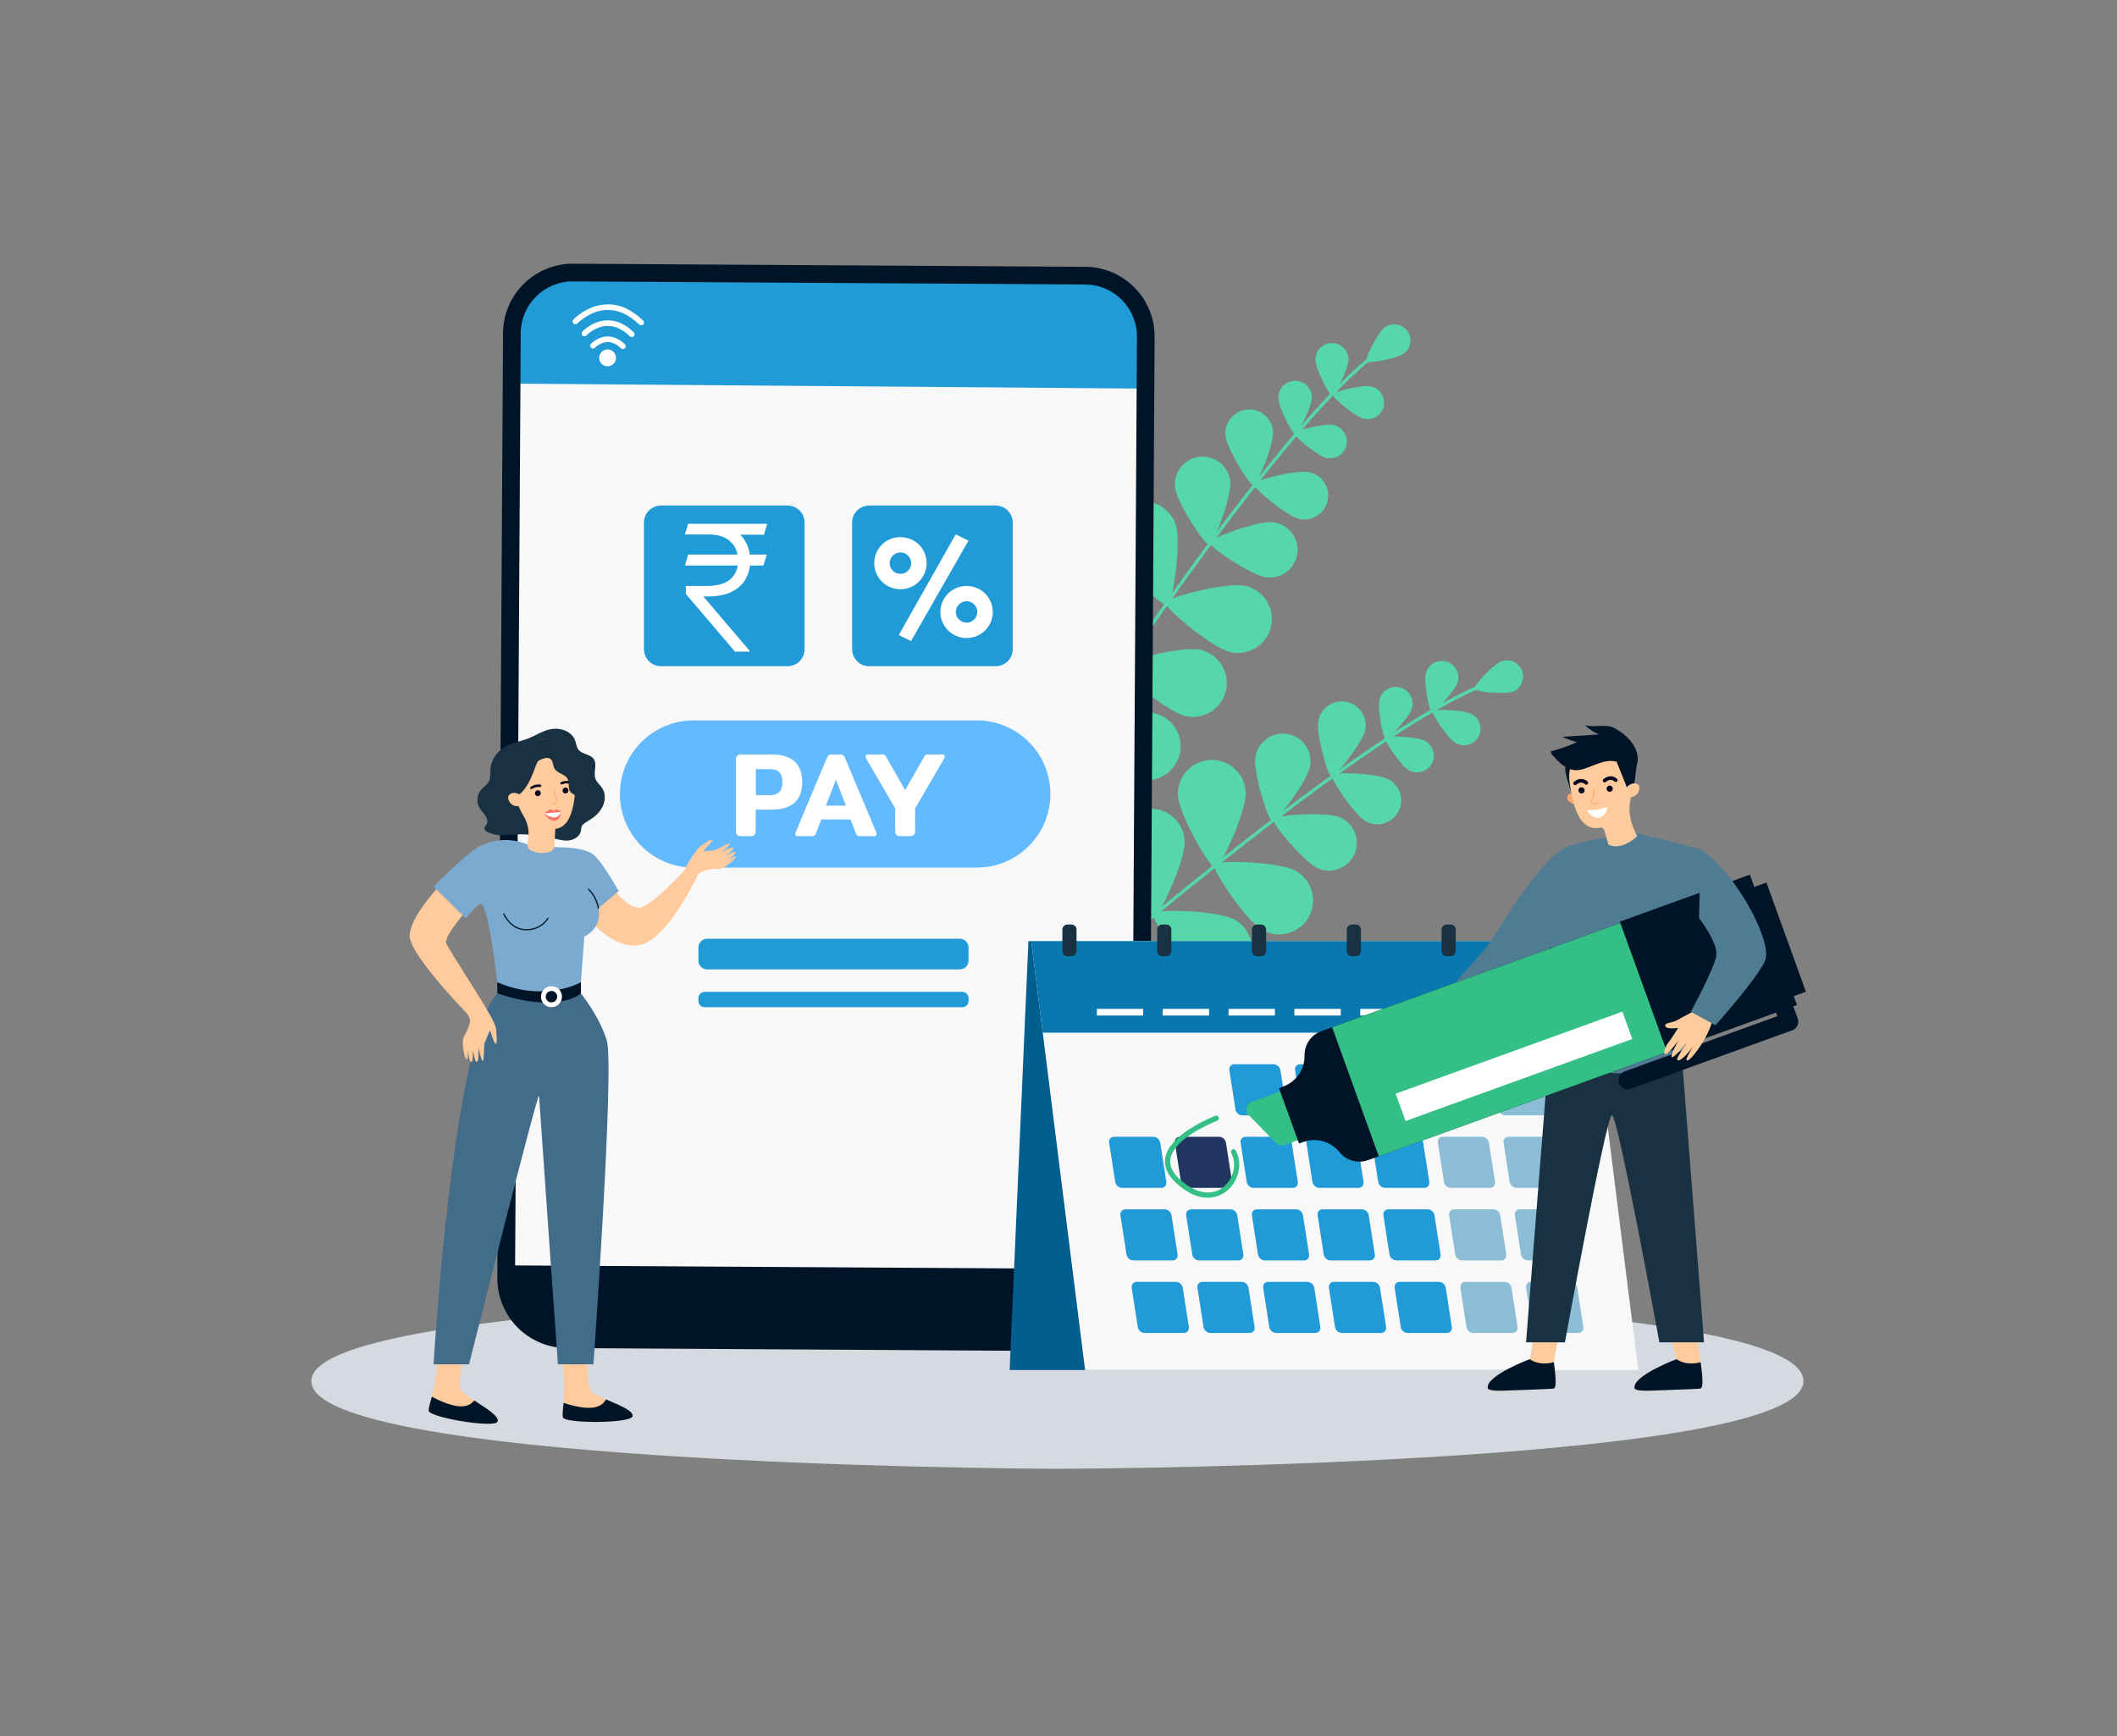 <svg width="578" height="474" viewBox="0 0 578 474" fill="none" xmlns="http://www.w3.org/2000/svg">
<rect x="0" y="0" width="578" height="474" fill="#808080" stroke="none"/>
<mask id="mask0_188_36813" style="mask-type:alpha" maskUnits="userSpaceOnUse" x="0" y="0" width="578" height="474">
<path d="M0.5 79C0.5 35.646 35.646 0.5 79 0.5H499C542.354 0.5 577.5 35.646 577.5 79V395C577.5 438.354 542.354 473.5 499 473.5H79C35.646 473.5 0.5 438.354 0.5 395V79Z" fill="#EDF4FF" stroke="#DFECFF"/>
</mask>
<g mask="url(#mask0_188_36813)">
<path d="M293.08 202.213C293.054 202.203 293.025 202.189 293.001 202.171C292.794 202.035 292.737 201.754 292.873 201.547C328.661 147.451 357.571 110.355 374.28 97.095C374.652 96.8 374.92 96.587 375.032 96.473C375.206 96.297 375.491 96.295 375.667 96.467C375.844 96.642 375.848 96.926 375.673 97.103C375.521 97.257 375.265 97.463 374.839 97.8C358.201 111.003 329.359 148.023 293.622 202.045C293.503 202.226 293.273 202.293 293.08 202.213Z" fill="#56D7A9"/>
<path d="M383.334 96.484C381.386 97.95 373.395 99.313 372.976 98.756C372.558 98.2 376.075 90.896 378.025 89.43C379.973 87.964 382.741 88.354 384.207 90.301C385.674 92.249 385.284 95.017 383.336 96.484H383.334Z" fill="#56D7A9"/>
<path d="M368.187 98.165C368.187 100.659 364.377 108.028 363.664 108.028C362.951 108.028 359.154 100.655 359.154 98.161C359.154 95.667 361.178 93.646 363.672 93.648C366.166 93.648 368.187 95.673 368.185 98.167L368.187 98.165Z" fill="#56D7A9"/>
<path d="M372.367 114.313C369.938 113.751 363.616 108.381 363.776 107.686C363.936 106.992 371.975 104.951 374.406 105.513C376.835 106.076 378.35 108.503 377.786 110.932C377.223 113.361 374.796 114.876 372.367 114.311V114.313Z" fill="#56D7A9"/>
<path d="M335.897 131.441C336.346 135.604 331.323 148.588 330.135 148.716C328.947 148.844 321.272 137.229 320.823 133.065C320.374 128.902 323.384 125.165 327.548 124.716C331.709 124.267 335.448 127.277 335.897 131.441Z" fill="#56D7A9"/>
<path d="M345.792 157.634C341.634 157.134 330.115 149.315 330.257 148.129C330.399 146.943 343.446 142.081 347.601 142.58C351.759 143.08 354.722 146.856 354.222 151.013C353.723 155.17 349.947 158.133 345.79 157.634H345.792Z" fill="#56D7A9"/>
<path d="M320.998 143.177C322.655 148.025 320.157 164.878 318.772 165.351C317.389 165.825 305.097 154.025 303.44 149.177C301.783 144.329 304.37 139.055 309.218 137.399C314.066 135.742 319.341 138.33 320.996 143.177H320.998Z" fill="#56D7A9"/>
<path d="M335.925 178.053C330.929 176.92 317.89 165.955 318.213 164.529C318.536 163.103 335.028 158.826 340.024 159.959C345.02 161.091 348.154 166.06 347.023 171.057C345.889 176.053 340.922 179.187 335.925 178.055V178.053Z" fill="#56D7A9"/>
<path d="M308.708 160.632C310.366 165.479 307.866 182.332 306.483 182.806C305.099 183.279 292.808 171.481 291.151 166.631C289.494 161.783 292.081 156.509 296.929 154.853C301.777 153.196 307.049 155.784 308.706 160.632H308.708Z" fill="#56D7A9"/>
<path d="M323.636 195.507C318.64 194.376 305.601 183.409 305.924 181.983C306.247 180.557 322.738 176.28 327.735 177.413C332.731 178.545 335.865 183.514 334.731 188.511C333.6 193.507 328.632 196.64 323.634 195.507H323.636Z" fill="#56D7A9"/>
<path d="M287.231 180.748C290.611 184.599 294.719 201.133 293.62 202.098C292.522 203.062 276.664 196.834 273.284 192.983C269.905 189.132 270.289 183.271 274.142 179.891C277.992 176.512 283.854 176.896 287.233 180.746L287.231 180.748Z" fill="#56D7A9"/>
<path d="M312.157 212.976C307.057 212.478 292.751 203.227 292.893 201.771C293.036 200.315 308.863 194.01 313.963 194.51C319.062 195.008 322.791 199.547 322.294 204.645C321.794 209.744 317.257 213.473 312.159 212.976H312.157Z" fill="#56D7A9"/>
<path d="M358.195 108.546C358.195 111.08 354.324 118.566 353.601 118.566C352.878 118.566 349.017 111.074 349.017 108.541C349.017 106.007 351.074 103.954 353.609 103.956C356.144 103.956 358.197 106.013 358.195 108.548V108.546Z" fill="#56D7A9"/>
<path d="M362.082 125.004C359.613 124.432 353.191 118.977 353.355 118.272C353.518 117.567 361.686 115.491 364.156 116.064C366.625 116.637 368.163 119.103 367.59 121.57C367.017 124.04 364.554 125.577 362.084 125.004H362.082Z" fill="#56D7A9"/>
<path d="M347.573 117.78C347.865 121.369 343.259 132.419 342.236 132.503C341.212 132.586 334.871 122.429 334.579 118.842C334.286 115.254 336.957 112.108 340.546 111.813C344.134 111.521 347.28 114.192 347.575 117.78H347.573Z" fill="#56D7A9"/>
<path d="M354.651 141.648C351.143 140.836 342.018 133.084 342.25 132.082C342.481 131.081 354.086 128.134 357.594 128.947C361.101 129.759 363.286 133.262 362.472 136.77C361.66 140.277 358.156 142.463 354.651 141.648Z" fill="#56D7A9"/>
<path d="M296.858 265.22C296.835 265.202 296.813 265.181 296.793 265.157C296.632 264.968 296.655 264.684 296.844 264.523C346.291 222.545 384.396 194.979 404.139 186.902C404.578 186.723 404.895 186.593 405.035 186.514C405.252 186.392 405.526 186.469 405.646 186.685C405.768 186.902 405.691 187.176 405.476 187.298C405.287 187.404 404.982 187.529 404.481 187.735C384.823 195.777 346.803 223.291 297.426 265.21C297.26 265.35 297.022 265.35 296.858 265.222V265.22Z" fill="#56D7A9"/>
<path d="M413.005 188.835C410.726 189.701 402.671 188.781 402.423 188.131C402.175 187.481 407.592 181.447 409.871 180.582C412.15 179.716 414.7 180.862 415.564 183.143C416.429 185.421 415.283 187.97 413.003 188.835H413.005Z" fill="#56D7A9"/>
<path d="M397.992 186.23C397.295 188.624 391.584 194.64 390.9 194.441C390.215 194.242 388.621 186.104 389.32 183.707C390.016 181.313 392.522 179.936 394.917 180.632C397.311 181.329 398.688 183.835 397.992 186.23Z" fill="#56D7A9"/>
<path d="M397.504 202.902C395.327 201.683 390.753 194.766 391.101 194.144C391.448 193.523 399.738 193.803 401.913 195.02C404.091 196.238 404.866 198.99 403.65 201.165C402.431 203.343 399.679 204.118 397.502 202.9L397.504 202.902Z" fill="#56D7A9"/>
<path d="M357.705 209.186C356.976 213.308 348.534 224.377 347.356 224.17C346.18 223.961 342.047 210.666 342.776 206.545C343.505 202.423 347.439 199.673 351.562 200.402C355.685 201.131 358.435 205.065 357.705 209.188V209.186Z" fill="#56D7A9"/>
<path d="M359.907 237.097C356.054 235.458 347.171 224.739 347.638 223.64C348.105 222.541 361.989 221.507 365.841 223.146C369.694 224.785 371.489 229.237 369.85 233.09C368.211 236.943 363.76 238.738 359.907 237.099V237.097Z" fill="#56D7A9"/>
<path d="M340.123 216.304C340.363 221.422 333.267 236.91 331.807 236.979C330.346 237.048 321.831 222.291 321.591 217.173C321.351 212.055 325.306 207.711 330.424 207.472C335.542 207.232 339.886 211.186 340.123 216.304Z" fill="#56D7A9"/>
<path d="M344.74 253.958C340.257 251.478 330.791 237.312 331.5 236.033C332.207 234.753 349.238 235.243 353.721 237.723C358.205 240.202 359.828 245.848 357.348 250.331C354.868 254.813 349.224 256.438 344.74 253.958Z" fill="#56D7A9"/>
<path d="M323.457 229.641C323.697 234.76 316.601 250.248 315.138 250.317C313.678 250.386 305.162 235.629 304.923 230.511C304.683 225.393 308.637 221.051 313.755 220.811C318.873 220.571 323.216 224.526 323.457 229.644V229.641Z" fill="#56D7A9"/>
<path d="M328.074 267.296C323.589 264.816 314.125 250.65 314.834 249.37C315.543 248.091 332.572 248.58 337.055 251.06C341.537 253.54 343.162 259.184 340.682 263.668C338.202 268.151 332.558 269.775 328.074 267.296Z" fill="#56D7A9"/>
<path d="M297.223 242.973C299.394 247.613 298.732 264.637 297.408 265.256C296.084 265.876 282.59 255.475 280.419 250.835C278.248 246.194 280.251 240.672 284.891 238.501C289.532 236.329 295.054 238.332 297.225 242.971L297.223 242.973Z" fill="#56D7A9"/>
<path d="M312.179 280.87C307.421 278.972 296.261 266.099 296.803 264.741C297.345 263.382 314.304 261.741 319.06 263.64C323.819 265.541 326.136 270.937 324.235 275.696C322.334 280.454 316.938 282.771 312.179 280.87Z" fill="#56D7A9"/>
<path d="M385.501 193.411C384.792 195.844 378.99 201.955 378.295 201.752C377.601 201.549 375.98 193.279 376.689 190.846C377.398 188.413 379.942 187.014 382.377 187.722C384.811 188.431 386.21 190.976 385.501 193.409V193.411Z" fill="#56D7A9"/>
<path d="M384.646 210.303C382.434 209.066 377.788 202.035 378.141 201.403C378.494 200.771 386.917 201.056 389.128 202.293C391.34 203.529 392.13 206.326 390.891 208.538C389.654 210.749 386.858 211.539 384.646 210.301V210.303Z" fill="#56D7A9"/>
<path d="M372.724 199.319C372.005 202.847 364.501 212.175 363.494 211.97C362.486 211.765 359.229 200.243 359.948 196.716C360.667 193.188 364.109 190.909 367.637 191.628C371.165 192.347 373.443 195.789 372.724 199.317V199.319Z" fill="#56D7A9"/>
<path d="M372.871 224.215C369.729 222.456 363.126 212.47 363.628 211.572C364.129 210.674 376.096 211.078 379.238 212.837C382.38 214.596 383.501 218.569 381.742 221.711C379.983 224.852 376.01 225.974 372.871 224.217V224.215Z" fill="#56D7A9"/>
<path d="M492.391 377.071C492.391 399.3 307.006 401 288.693 401C270.38 401 85 399.203 85 377.071C85 354.94 272.815 353.14 288.693 353.14C304.571 353.14 492.391 354.093 492.391 377.071Z" fill="#D5DAE0"/>
<path d="M289.047 367.513L165.893 366.77C150.013 366.673 137.222 353.725 137.316 337.845L138.715 105.8L138.78 95.346C138.847 84.316 147.842 75.431 158.872 75.496L296.316 76.324C304.959 76.379 311.926 83.428 311.873 92.072L311.783 107.162L310.341 346.473C310.268 358.161 300.737 367.58 289.047 367.511V367.513Z" fill="#F8F8F8"/>
<path d="M297.729 366.498L155.416 365.639C145.854 365.582 138.15 357.783 138.207 348.221L138.224 345.471L311.292 346.515L311.251 353.134C311.207 360.559 305.152 366.541 297.727 366.496L297.729 366.498Z" fill="#001427"/>
<path d="M312.744 106.102L139.676 104.737L139.741 94.284C139.808 83.254 148.803 74.368 159.833 74.433L297.276 75.262C305.92 75.317 312.886 82.366 312.833 91.01L312.744 106.1V106.102Z" fill="#219BD7"/>
<path d="M313.686 349.97L314.158 272.115L314.548 207.61L315.244 91.997C315.309 81.483 306.836 72.908 296.322 72.843L156.5 72C145.988 71.935 137.411 80.409 137.35 90.923L136.926 160.837L136.674 202.721L136.662 204.764L136.457 238.48L135.79 348.896C135.725 359.41 144.199 367.985 154.713 368.046L180.078 368.198L264.31 368.71V368.706L264.694 368.71L294.534 368.888C305.047 368.949 313.623 360.478 313.684 349.966L313.686 349.97ZM266.083 363.892L178.327 363.362L154.743 363.22C153.647 363.214 152.58 363.084 151.557 362.842C146.232 361.589 142.068 357.34 140.927 351.977C140.718 350.992 140.61 349.97 140.618 348.924L140.638 345.49L141.266 241.892L141.479 206.481V206.33L141.737 163.702L142.092 104.756L142.176 90.951C142.222 83.104 148.622 76.779 156.474 76.826L296.295 77.669C304.143 77.718 310.467 84.119 310.421 91.969L310.337 106.082L309.748 203.091L309.352 269.264L308.885 346.501L308.865 349.938C308.818 357.787 302.415 364.112 294.569 364.063L266.087 363.89L266.083 363.892Z" fill="#001427"/>
<path d="M168.186 97.743C168.207 96.474 167.195 95.43 165.926 95.409C164.657 95.389 163.613 96.4 163.592 97.67C163.572 98.939 164.583 99.983 165.853 100.003C167.122 100.024 168.166 99.012 168.186 97.743Z" fill="white"/>
<path d="M170.044 95.306C169.856 95.304 169.669 95.23 169.523 95.088C168.334 93.931 167.096 93.358 165.838 93.386C163.883 93.429 162.463 94.914 162.449 94.93C162.16 95.237 161.675 95.253 161.368 94.966C161.06 94.678 161.041 94.197 161.33 93.888C161.405 93.809 163.182 91.924 165.788 91.857C167.475 91.814 169.094 92.533 170.593 93.992C170.895 94.286 170.902 94.771 170.607 95.074C170.455 95.233 170.25 95.31 170.047 95.306H170.044Z" fill="white"/>
<path d="M172.482 92.026C172.293 92.024 172.106 91.951 171.96 91.808C169.986 89.887 167.912 88.937 165.796 88.987C162.506 89.064 160.146 91.546 160.121 91.571C159.833 91.879 159.35 91.896 159.039 91.609C158.73 91.321 158.712 90.838 158.998 90.529C159.11 90.407 161.799 87.558 165.739 87.456C168.29 87.391 170.739 88.486 173.024 90.71C173.327 91.004 173.333 91.49 173.038 91.792C172.884 91.951 172.681 92.028 172.478 92.024L172.482 92.026Z" fill="white"/>
<path d="M175.043 88.833C174.854 88.829 174.667 88.758 174.521 88.616C171.72 85.89 168.767 84.542 165.745 84.617C161.049 84.728 157.698 88.262 157.666 88.299C157.377 88.608 156.894 88.626 156.583 88.337C156.275 88.049 156.256 87.566 156.543 87.257C156.695 87.093 160.345 83.224 165.69 83.087C169.147 82.998 172.478 84.491 175.589 87.521C175.892 87.816 175.898 88.301 175.603 88.603C175.451 88.762 175.246 88.839 175.043 88.835V88.833Z" fill="white"/>
<path d="M275.661 374.045H417.113L431.815 256.96H280.793L275.661 374.045Z" fill="#005F8E"/>
<path d="M447.285 374.045H296.261L284.696 281.941L281.561 256.96H432.583L435.719 281.941L447.285 374.045Z" fill="#F8F8F8"/>
<path d="M435.719 281.941H284.696L281.561 256.96H432.583L435.719 281.941Z" fill="#0878AF"/>
<path d="M349.888 304.511H339.185C338.287 304.511 337.449 303.784 337.309 302.886L335.645 292.183C335.505 291.285 336.12 290.558 337.016 290.558H347.719C348.615 290.558 349.456 291.285 349.596 292.183L351.259 302.886C351.399 303.784 350.784 304.511 349.888 304.511Z" fill="#219BD7"/>
<path d="M367.838 304.511H357.135C356.237 304.511 355.398 303.784 355.258 302.886L353.595 292.183C353.455 291.285 354.07 290.558 354.966 290.558H365.669C366.567 290.558 367.405 291.285 367.546 292.183L369.209 302.886C369.349 303.784 368.734 304.511 367.838 304.511Z" fill="#219BD7"/>
<path d="M385.787 304.511H375.084C374.187 304.511 373.348 303.784 373.208 302.886L371.544 292.183C371.404 291.285 372.02 290.558 372.915 290.558H383.618C384.516 290.558 385.355 291.285 385.495 292.183L387.158 302.886C387.298 303.784 386.683 304.511 385.787 304.511Z" fill="#219BD7"/>
<path d="M403.737 304.511H393.034C392.136 304.511 391.297 303.784 391.157 302.886L389.494 292.183C389.354 291.285 389.969 290.558 390.865 290.558H401.568C402.466 290.558 403.305 291.285 403.445 292.183L405.108 302.886C405.248 303.784 404.633 304.511 403.737 304.511Z" fill="#006394"/>
<path d="M421.685 304.511H410.982C410.084 304.511 409.245 303.784 409.105 302.886L407.442 292.183C407.302 291.285 407.917 290.558 408.813 290.558H419.516C420.414 290.558 421.252 291.285 421.392 292.183L423.056 302.886C423.196 303.784 422.581 304.511 421.685 304.511Z" fill="#8CBDD6"/>
<path d="M317.07 324.315H306.367C305.469 324.315 304.63 323.588 304.49 322.69L302.827 311.987C302.687 311.089 303.302 310.362 304.198 310.362H314.901C315.799 310.362 316.637 311.089 316.777 311.987L318.441 322.69C318.581 323.588 317.966 324.315 317.07 324.315Z" fill="#219BD7"/>
<path d="M335.018 324.315H324.314C323.417 324.315 322.578 323.588 322.438 322.69L320.775 311.987C320.634 311.089 321.25 310.362 322.145 310.362H332.849C333.746 310.362 334.585 311.089 334.725 311.987L336.389 322.69C336.529 323.588 335.913 324.315 335.018 324.315Z" fill="#213762"/>
<path d="M352.967 324.315H342.264C341.366 324.315 340.527 323.588 340.387 322.69L338.724 311.987C338.584 311.089 339.199 310.362 340.095 310.362H350.798C351.696 310.362 352.535 311.089 352.675 311.987L354.338 322.69C354.478 323.588 353.863 324.315 352.967 324.315Z" fill="#219BD7"/>
<path d="M370.917 324.315H360.214C359.316 324.315 358.477 323.588 358.337 322.69L356.674 311.987C356.534 311.089 357.149 310.362 358.045 310.362H368.748C369.645 310.362 370.484 311.089 370.624 311.987L372.288 322.69C372.428 323.588 371.812 324.315 370.917 324.315Z" fill="#219BD7"/>
<path d="M388.867 324.315H378.163C377.266 324.315 376.427 323.588 376.287 322.69L374.623 311.987C374.483 311.089 375.099 310.362 375.994 310.362H386.697C387.595 310.362 388.434 311.089 388.574 311.987L390.237 322.69C390.378 323.588 389.762 324.315 388.867 324.315Z" fill="#219BD7"/>
<path d="M406.816 324.315H396.113C395.215 324.315 394.376 323.588 394.236 322.69L392.573 311.987C392.433 311.089 393.048 310.362 393.944 310.362H404.647C405.545 310.362 406.383 311.089 406.524 311.987L408.187 322.69C408.327 323.588 407.712 324.315 406.816 324.315Z" fill="#8CBDD6"/>
<path d="M424.764 324.315H414.061C413.163 324.315 412.324 323.588 412.184 322.69L410.521 311.987C410.38 311.089 410.996 310.362 411.892 310.362H422.595C423.49 310.362 424.331 311.089 424.471 311.987L426.135 322.69C426.275 323.588 425.659 324.315 424.764 324.315Z" fill="#8CBDD6"/>
<path d="M320.147 344.121H309.444C308.546 344.121 307.707 343.394 307.567 342.496L305.904 331.793C305.764 330.895 306.379 330.168 307.275 330.168H317.978C318.873 330.168 319.714 330.895 319.854 331.793L321.518 342.496C321.658 343.394 321.042 344.121 320.147 344.121Z" fill="#219BD7"/>
<path d="M338.096 344.121H327.393C326.496 344.121 325.657 343.394 325.517 342.496L323.853 331.793C323.713 330.895 324.329 330.168 325.224 330.168H335.927C336.825 330.168 337.664 330.895 337.804 331.793L339.467 342.496C339.608 343.394 338.992 344.121 338.096 344.121Z" fill="#219BD7"/>
<path d="M356.046 344.121H345.343C344.445 344.121 343.606 343.394 343.466 342.496L341.803 331.793C341.663 330.895 342.278 330.168 343.174 330.168H353.877C354.775 330.168 355.613 330.895 355.754 331.793L357.417 342.496C357.557 343.394 356.942 344.121 356.046 344.121Z" fill="#219BD7"/>
<path d="M373.996 344.121H363.293C362.395 344.121 361.556 343.394 361.416 342.496L359.753 331.793C359.612 330.895 360.228 330.168 361.123 330.168H371.827C372.724 330.168 373.563 330.895 373.703 331.793L375.367 342.496C375.507 343.394 374.891 344.121 373.996 344.121Z" fill="#219BD7"/>
<path d="M391.945 344.121H381.242C380.347 344.121 379.506 343.394 379.366 342.496L377.702 331.793C377.562 330.895 378.178 330.168 379.073 330.168H389.776C390.674 330.168 391.513 330.895 391.653 331.793L393.316 342.496C393.456 343.394 392.841 344.121 391.945 344.121Z" fill="#219BD7"/>
<path d="M409.893 344.121H399.19C398.292 344.121 397.453 343.394 397.313 342.496L395.65 331.793C395.51 330.895 396.125 330.168 397.021 330.168H407.724C408.622 330.168 409.46 330.895 409.6 331.793L411.264 342.496C411.404 343.394 410.789 344.121 409.893 344.121Z" fill="#8CBDD6"/>
<path d="M427.843 344.121H417.139C416.242 344.121 415.403 343.394 415.263 342.496L413.599 331.793C413.459 330.895 414.075 330.168 414.97 330.168H425.674C426.571 330.168 427.41 330.895 427.55 331.793L429.214 342.496C429.354 343.394 428.738 344.121 427.843 344.121Z" fill="#8CBDD6"/>
<path d="M323.226 363.925H312.523C311.625 363.925 310.786 363.198 310.646 362.3L308.983 351.597C308.842 350.699 309.458 349.972 310.353 349.972H321.057C321.954 349.972 322.793 350.699 322.933 351.597L324.597 362.3C324.737 363.196 324.121 363.925 323.226 363.925Z" fill="#219BD7"/>
<path d="M341.175 363.925H330.472C329.575 363.925 328.736 363.198 328.596 362.3L326.932 351.597C326.792 350.699 327.407 349.972 328.303 349.972H339.006C339.902 349.972 340.743 350.699 340.883 351.597L342.546 362.3C342.686 363.196 342.071 363.925 341.175 363.925Z" fill="#219BD7"/>
<path d="M359.125 363.925H348.422C347.524 363.925 346.685 363.198 346.545 362.3L344.882 351.597C344.742 350.699 345.357 349.972 346.253 349.972H356.956C357.854 349.972 358.693 350.699 358.833 351.597L360.496 362.3C360.636 363.196 360.021 363.925 359.125 363.925Z" fill="#219BD7"/>
<path d="M377.075 363.925H366.371C365.474 363.925 364.635 363.198 364.495 362.3L362.831 351.597C362.691 350.699 363.307 349.972 364.202 349.972H374.905C375.803 349.972 376.642 350.699 376.782 351.597L378.445 362.3C378.586 363.196 377.97 363.925 377.075 363.925Z" fill="#219BD7"/>
<path d="M395.024 363.925H384.321C383.423 363.925 382.585 363.198 382.444 362.3L380.781 351.597C380.641 350.699 381.256 349.972 382.152 349.972H392.855C393.751 349.972 394.592 350.699 394.732 351.597L396.395 362.3C396.535 363.196 395.92 363.925 395.024 363.925Z" fill="#219BD7"/>
<path d="M412.972 363.925H402.269C401.371 363.925 400.532 363.198 400.392 362.3L398.729 351.597C398.589 350.699 399.204 349.972 400.1 349.972H410.803C411.701 349.972 412.539 350.699 412.68 351.597L414.343 362.3C414.483 363.196 413.868 363.925 412.972 363.925Z" fill="#8CBDD6"/>
<path d="M430.921 363.925H420.218C419.321 363.925 418.482 363.198 418.342 362.3L416.678 351.597C416.538 350.699 417.154 349.972 418.049 349.972H428.752C429.65 349.972 430.489 350.699 430.629 351.597L432.292 362.3C432.433 363.196 431.817 363.925 430.921 363.925Z" fill="#8CBDD6"/>
<path d="M419.993 275.444H407.338V277.263H419.993V275.444Z" fill="white"/>
<path d="M402.013 275.444H389.36V277.263H402.013V275.444Z" fill="white"/>
<path d="M384.037 275.444H371.382V277.263H384.037V275.444Z" fill="white"/>
<path d="M366.061 275.444H353.406V277.263H366.061V275.444Z" fill="white"/>
<path d="M348.081 275.444H335.428V277.263H348.081V275.444Z" fill="white"/>
<path d="M330.105 275.444H317.45V277.263H330.105V275.444Z" fill="white"/>
<path d="M312.125 275.444H299.472V277.263H312.125V275.444Z" fill="white"/>
<path d="M291.427 252.411H292.552C293.308 252.411 293.923 253.024 293.923 253.782V259.684C293.923 260.439 293.31 261.054 292.552 261.054H291.427C290.672 261.054 290.056 260.441 290.056 259.684V253.782C290.056 253.026 290.67 252.411 291.427 252.411Z" fill="#1A3141"/>
<path d="M317.312 252.411H318.437C319.192 252.411 319.808 253.024 319.808 253.782V259.684C319.808 260.439 319.194 261.054 318.437 261.054H317.312C316.556 261.054 315.941 260.441 315.941 259.684V253.782C315.941 253.026 316.554 252.411 317.312 252.411Z" fill="#1A3141"/>
<path d="M343.194 252.411H344.319C345.075 252.411 345.69 253.024 345.69 253.782V259.684C345.69 260.439 345.077 261.054 344.319 261.054H343.194C342.439 261.054 341.823 260.441 341.823 259.684V253.782C341.823 253.026 342.437 252.411 343.194 252.411Z" fill="#1A3141"/>
<path d="M369.077 252.411H370.202C370.957 252.411 371.573 253.024 371.573 253.782V259.684C371.573 260.439 370.959 261.054 370.202 261.054H369.077C368.321 261.054 367.706 260.441 367.706 259.684V253.782C367.706 253.026 368.319 252.411 369.077 252.411Z" fill="#1A3141"/>
<path d="M394.961 252.411H396.087C396.842 252.411 397.458 253.024 397.458 253.782V259.684C397.458 260.439 396.844 261.054 396.087 261.054H394.961C394.206 261.054 393.591 260.441 393.591 259.684V253.782C393.591 253.026 394.204 252.411 394.961 252.411Z" fill="#1A3141"/>
<path d="M420.844 252.411H421.969C422.724 252.411 423.34 253.024 423.34 253.782V259.684C423.34 260.439 422.727 261.054 421.969 261.054H420.844C420.088 261.054 419.473 260.441 419.473 259.684V253.782C419.473 253.026 420.086 252.411 420.844 252.411Z" fill="#1A3141"/>
<path d="M266.696 196.687H189.347C178.251 196.687 169.256 205.682 169.256 216.778V216.78C169.256 227.875 178.251 236.87 189.347 236.87H266.696C277.791 236.87 286.786 227.875 286.786 216.78V216.778C286.786 205.682 277.791 196.687 266.696 196.687Z" fill="#64BAFF"/>
<path d="M201.256 227.948C201.027 227.718 200.911 227.363 200.911 226.881V207.429C200.911 206.948 201.027 206.588 201.256 206.346C201.486 206.107 201.864 205.985 202.388 205.985H210.589C216.208 205.985 219.019 208.499 219.019 213.53C219.019 218.561 216.208 221.042 210.589 221.042H206.324V226.881C206.324 227.363 206.214 227.718 205.995 227.948C205.775 228.177 205.393 228.293 204.847 228.293H202.388C201.864 228.293 201.486 228.177 201.256 227.948ZM210.229 217.074C212.504 217.074 213.641 215.894 213.641 213.532C213.641 211.17 212.504 209.988 210.229 209.988H206.358V217.074H210.229Z" fill="white"/>
<path d="M217.151 227.734C217.151 227.582 217.183 227.405 217.248 227.21L225.744 206.97C225.896 206.598 226.067 206.34 226.251 206.198C226.436 206.056 226.704 205.985 227.056 205.985H229.45C229.8 205.985 230.062 206.056 230.238 206.198C230.413 206.34 230.577 206.598 230.73 206.97L239.225 227.21C239.29 227.407 239.325 227.582 239.325 227.734C239.325 228.106 239.128 228.293 238.734 228.293H234.765C234.459 228.293 234.235 228.244 234.093 228.145C233.951 228.047 233.825 227.866 233.715 227.602L232.206 223.731H224.235L222.758 227.602C222.649 227.864 222.523 228.045 222.38 228.145C222.238 228.242 222.015 228.293 221.708 228.293H217.74C217.346 228.293 217.149 228.108 217.149 227.734H217.151ZM230.963 219.96L228.24 212.874L225.484 219.96H230.961H230.963Z" fill="white"/>
<path d="M244.755 227.948C244.526 227.718 244.41 227.363 244.41 226.881V220.681L236.471 207.067C236.361 206.893 236.307 206.718 236.307 206.543C236.307 206.391 236.368 206.259 236.487 206.149C236.607 206.04 236.766 205.985 236.963 205.985H240.899C241.205 205.985 241.423 206.034 241.555 206.133C241.687 206.231 241.817 206.401 241.949 206.641L247.132 215.727L252.315 206.641C252.447 206.401 252.577 206.231 252.709 206.133C252.841 206.036 253.048 205.985 253.332 205.985H257.301C257.498 205.985 257.656 206.04 257.776 206.149C257.896 206.259 257.957 206.391 257.957 206.543C257.957 206.718 257.902 206.893 257.792 207.067L249.853 220.713V226.881C249.853 227.363 249.737 227.718 249.508 227.948C249.278 228.177 248.89 228.293 248.344 228.293H245.885C245.361 228.293 244.983 228.177 244.753 227.948H244.755Z" fill="white"/>
<path d="M419.66 359.71C419.66 359.71 417.708 371.129 417.633 371.269C417.558 371.409 418.346 372.631 418.346 372.631L421.427 373.184L424.239 371.89C424.239 371.89 425.862 362.686 426.157 361.254C426.451 359.822 419.66 359.712 419.66 359.712V359.71Z" fill="#FFCB9D"/>
<path d="M424.24 371.89C424.24 371.89 420.687 373.133 417.653 371.078C417.653 371.078 405.827 375.509 406.188 378.881C406.188 378.881 405.685 379.884 410.809 379.669C415.933 379.451 423.896 379.224 424.11 379.106C424.323 378.988 425.326 379.529 424.242 371.892L424.24 371.89Z" fill="#001427"/>
<path d="M454.775 359.71C454.775 359.71 457.789 371.129 457.712 371.269C457.637 371.409 458.425 372.631 458.425 372.631L461.506 373.184L464.318 371.89C464.318 371.89 462.785 362.497 463.08 361.065C463.374 359.633 454.775 359.71 454.775 359.71Z" fill="#FFCB9D"/>
<path d="M464.318 371.89C464.318 371.89 460.766 373.133 457.732 371.078C457.732 371.078 445.906 375.509 446.267 378.881C446.267 378.881 445.764 379.884 450.888 379.669C456.012 379.451 463.975 379.224 464.188 379.106C464.402 378.988 465.405 379.529 464.32 371.892L464.318 371.89Z" fill="#001427"/>
<path d="M422.836 288.345L416.658 366.482H427.276C427.276 366.482 438.501 304.738 440.093 304.466C441.686 304.196 453.061 366.482 453.061 366.482H465.247L459.018 286.324L422.836 288.347V288.345Z" fill="#1A3141"/>
<path d="M446.797 227.46C446.797 227.46 430.582 229.361 427.152 231.709C423.722 234.057 422.82 272.692 422.82 272.692L422.278 289.837C422.278 289.837 443.58 297.055 460.913 289.837L461.814 272.692C461.814 272.692 469.914 233.519 464.319 231.916C458.721 230.314 446.797 227.46 446.797 227.46Z" fill="#4F7C92"/>
<path d="M429.721 217.202C429.721 217.202 428.72 216.306 428.267 216.895C427.115 218.398 428.941 219.466 429.989 219.536L429.721 217.202Z" fill="#FFAA6C"/>
<path d="M428.354 213.288H428.364C428.33 213.175 428.295 213.063 428.267 212.947C426.937 207.868 430.152 202.668 435.394 201.657C439.76 200.816 444.165 203.31 445.685 207.49C446.249 209.042 446.367 210.624 446.119 212.118C445.843 214.399 445.585 216.357 445.207 218.027C444.582 220.789 444.913 223.681 446.076 226.262L446.992 228.293C442.319 232.607 439.137 230.566 439.137 230.566L438.016 226.693C437.869 226.187 437.36 225.882 436.844 225.984C436.84 225.984 436.838 225.984 436.834 225.984C429.985 227.308 429.15 216.321 428.356 213.286L428.354 213.288Z" fill="#FFCB9D"/>
<path d="M438.674 215.541C438.554 215.086 438.826 214.623 439.281 214.503C439.736 214.383 440.201 214.655 440.319 215.11C440.438 215.565 440.166 216.028 439.711 216.148C439.256 216.268 438.793 215.996 438.674 215.541Z" fill="#050521"/>
<path d="M430.978 215.992C430.86 215.537 431.131 215.071 431.586 214.954C432.04 214.834 432.504 215.106 432.623 215.561C432.741 216.016 432.471 216.481 432.016 216.599C431.561 216.719 431.098 216.446 430.978 215.992Z" fill="#050521"/>
<path d="M441.283 213.485C441.369 213.463 441.448 213.418 441.513 213.351C441.706 213.154 441.702 212.839 441.505 212.646C440.912 212.068 439.368 211.341 437.768 212.744C437.561 212.925 437.54 213.239 437.721 213.447C437.902 213.654 438.217 213.674 438.424 213.493C439.738 212.34 440.763 213.319 440.808 213.359C440.938 213.485 441.119 213.528 441.283 213.485Z" fill="#050521"/>
<path d="M433.235 214.22C433.32 214.198 433.399 214.153 433.464 214.086C433.657 213.889 433.653 213.575 433.456 213.382C432.863 212.801 431.319 212.076 429.719 213.479C429.512 213.66 429.492 213.975 429.672 214.182C429.853 214.389 430.168 214.409 430.375 214.229C431.689 213.077 432.715 214.054 432.759 214.095C432.889 214.22 433.07 214.263 433.235 214.22Z" fill="#050521"/>
<path d="M446.891 208.719L446.058 215.325L444.366 215.425L441.383 207.965L446.891 208.719Z" fill="#001427"/>
<path d="M444.068 215.301C444.137 214.978 444.328 214.694 444.592 214.497C445.138 214.09 446.143 213.54 447.078 214.086C448.447 214.887 447.017 218.337 444.484 217.472C444.484 217.472 443.706 217.017 444.068 215.301Z" fill="#FFCB9D"/>
<path d="M435.227 219.627C436.119 219.806 436.71 219.196 436.716 219.188C436.772 219.129 436.768 219.036 436.71 218.979C436.651 218.924 436.557 218.926 436.5 218.985C436.472 219.014 435.812 219.684 434.841 219.176C434.683 219.093 434.591 219.016 434.571 218.947C434.54 218.849 434.626 218.693 434.742 218.473C435.01 217.972 435.458 217.133 435.255 215.557C435.245 215.476 435.17 215.419 435.089 215.429C435.008 215.439 434.951 215.514 434.961 215.595C435.152 217.078 434.748 217.834 434.48 218.335C434.335 218.605 434.22 218.819 434.287 219.034C434.333 219.186 434.461 219.312 434.703 219.438C434.886 219.533 435.06 219.594 435.225 219.627H435.227Z" fill="#FFAA6C"/>
<path d="M438.938 220.259C438.938 220.259 435.69 221.55 433.304 221.116C433.304 221.116 434.508 223.559 436.511 223.252C438.515 222.947 438.936 220.256 438.936 220.256L438.938 220.259Z" fill="white"/>
<path d="M428.874 209.482C428.874 209.482 427.838 210.707 428.931 216.152C428.931 216.152 426.933 210.286 427.426 209.454C427.92 208.621 428.874 209.482 428.874 209.482Z" fill="#001427"/>
<path d="M440.775 198.787C438.375 197.491 435.294 198.793 432.696 197.957C433.815 199.039 435.138 199.91 436.571 200.516C433.245 200.733 429.916 200.948 426.589 201.165C427.859 201.773 429.189 202.256 430.552 202.603C428.279 203.653 425.907 204.494 423.48 205.112C423.378 205.556 423.705 205.975 424.01 206.316C425.679 208.178 427.631 210.179 430.129 210.272C430.905 210.301 431.675 210.136 432.418 209.913C435.357 209.025 438.288 207.167 441.261 207.933C442.64 208.288 444.957 210.408 446.395 209.462C447.675 208.619 448.217 202.804 440.775 198.787Z" fill="#001427"/>
<path d="M429.029 230.836C420.821 232.719 408.735 255.159 405.567 258.883C402.399 262.608 391.598 274.711 391.598 274.711L397.855 277.312C397.855 277.312 415.25 267.885 422.359 259.718C429.467 251.55 429.029 230.836 429.029 230.836Z" fill="#4F7C92"/>
<path d="M350.292 297.734L341.711 300.837C340.229 301.373 339.796 303.26 340.895 304.389L348.385 312.082C348.978 312.692 349.876 312.899 350.676 312.608L355.479 310.872C356.639 310.452 357.216 309.152 356.749 308.01L353.034 298.952C352.593 297.878 351.383 297.34 350.29 297.736L350.292 297.734Z" fill="#34BF86"/>
<path d="M350.325 296.655L349.193 297.065L354.667 312.196L355.798 311.788C359.364 310.498 363.355 311.615 365.734 314.57C367.592 316.878 370.709 317.753 373.496 316.743L455.112 287.223L442.374 252.005L360.758 281.525C357.971 282.532 356.133 285.199 356.182 288.16C356.245 291.951 353.891 295.364 350.325 296.655Z" fill="#001427"/>
<path d="M470.733 245.124L481.514 274.94L493.067 270.762L482.286 240.946L470.733 245.124Z" fill="#001427"/>
<path d="M363.705 280.458L376.443 315.677L471.723 281.216C472.099 281.08 472.294 280.663 472.158 280.288L459.913 246.432C459.777 246.056 459.361 245.861 458.985 245.997L363.705 280.458Z" fill="#34BF86"/>
<path d="M381.054 298.6L383.751 306.054L445.661 283.655L442.964 276.201L381.054 298.6Z" fill="white"/>
<path d="M442.27 251.625L455.143 287.225L490.629 274.393L477.756 238.793L442.27 251.625Z" fill="#001427"/>
<path d="M490.23 280.735C489.982 280.976 489.679 281.171 489.33 281.297L445.25 297.24C443.948 297.711 442.51 297.039 442.039 295.735C441.568 294.433 442.238 292.995 443.544 292.524L485.266 277.434L484.299 274.761C483.828 273.46 484.498 272.022 485.804 271.55C487.106 271.079 488.544 271.754 489.015 273.055L490.835 278.086C491.18 279.041 490.91 280.068 490.23 280.735Z" fill="#001427"/>
<path d="M463.929 275.34C463.929 275.34 459.558 277.532 458.063 278.441C456.568 279.351 454.442 279.122 454.647 280.117C454.852 281.11 458.187 280.641 458.187 280.641C458.187 280.641 456.321 283.675 455.606 284.52C454.891 285.365 453.995 287.201 454.574 287.774C455.151 288.344 458.305 284.045 458.305 284.045C458.305 284.045 456.006 287.926 456.426 288.568C456.847 289.21 460.496 284.701 460.496 284.701C460.496 284.701 457.842 288.722 457.909 289.218C457.976 289.713 458.614 289.648 459.899 288.454C461.185 287.26 462.188 285.706 462.188 285.706C462.188 285.706 460.535 288.671 460.46 289.096C460.385 289.52 460.594 290.16 462.31 288.188C464.026 286.216 467.014 281.5 467.534 278.456L463.927 275.342L463.929 275.34Z" fill="#FFCB9D"/>
<path d="M464.318 231.916C464.879 232.286 465.442 232.696 466 233.141C475.231 240.495 483.982 257.624 481.9 262.32C479.693 267.3 468.374 279.908 468.374 279.908L461.627 276.246C461.627 276.246 468.214 264.194 468.614 260.748C469.014 257.301 463.894 250.65 463.894 250.65L464.318 231.916Z" fill="#4F7C92"/>
<path d="M329.715 327C327.458 327 324.633 326.1 321.369 323.218C318.782 320.933 317.71 318.512 318.177 316.02C319.302 310.035 329.156 305.703 331.835 304.629C332.19 304.487 332.592 304.667 332.724 305.027L332.743 305.075C332.869 305.419 332.702 305.803 332.363 305.939C329.869 306.95 320.543 311.061 319.564 316.282C319.194 318.25 320.116 320.228 322.304 322.162C326.674 326.023 331.161 326.652 334.309 323.846C336.929 321.51 337.692 317.582 336.165 314.798C335.994 314.487 336.074 314.099 336.364 313.898L336.405 313.87C336.732 313.642 337.191 313.738 337.381 314.085C339.232 317.43 338.354 322.127 335.247 324.898C334.471 325.59 332.54 326.998 329.717 327H329.715Z" fill="#34BF86"/>
<path d="M160.686 368.202C160.686 368.202 159.577 379.143 161.811 380.384C165.856 382.632 173.318 384.775 172.693 386.706C172.067 388.636 154.185 388.711 153.687 386.952C153.191 385.191 155.194 379.807 153.072 369.323L160.686 368.204V368.202Z" fill="#FFCB9D"/>
<path d="M153.866 383.022C153.675 384.982 153.51 386.324 153.687 386.952C154.183 388.713 172.067 388.638 172.693 386.706C173.156 385.274 169.208 383.662 165.458 382.053C164.573 383.542 162.682 385.861 153.866 383.02V383.022Z" fill="#001427"/>
<path d="M127.142 367.889C127.142 367.889 124.187 378.481 126.178 380.085C129.781 382.989 136.767 386.371 135.825 388.166C134.88 389.962 117.246 386.99 117.057 385.173C116.868 383.353 119.758 378.387 119.451 367.696L127.145 367.889H127.142Z" fill="#FFCB9D"/>
<path d="M117.9 381.33C117.378 383.229 116.988 384.525 117.055 385.173C117.244 386.992 134.88 389.962 135.825 388.166C136.525 386.834 132.908 384.571 129.488 382.35C128.361 383.666 126.105 385.63 117.9 381.33Z" fill="#001427"/>
<path d="M167.522 242.784C167.522 242.784 171.279 247.815 174.409 247.815C177.539 247.815 186.721 237.788 186.721 237.788L190.687 238.541C190.687 238.541 181.765 257.99 173.625 258.146C165.485 258.303 159.38 249.224 159.536 248.755C159.693 248.286 164.857 242.784 164.857 242.784H167.518H167.522Z" fill="#FFCB9D"/>
<path d="M158.6 271.215C158.6 271.215 163.458 277.099 165.649 283.988C167.841 290.875 162.028 372.477 162.028 372.477H152.322C152.322 372.477 147.174 299.807 147.174 299.161C147.174 296.623 128.062 372.477 128.062 372.477H118.373C118.373 372.477 123.617 283.661 135.786 271.217L147.174 271.922L158.6 271.217V271.215Z" fill="#436B8A"/>
<path d="M158.6 268.163V271.215C158.6 271.215 152.808 276.851 135.786 271.215L135.748 268.163L150.695 267.223L158.6 268.163Z" fill="#001427"/>
<path d="M152.814 231.348C152.814 231.348 158.846 231.124 161.908 233.236C164.098 234.748 168.933 243.274 168.933 243.274L163.383 247.991C163.383 247.991 164.707 253.136 159.538 255.717L158.602 268.163C158.602 268.163 148.896 273.799 135.747 268.163C135.747 268.163 133.243 244.839 130.895 246.874C128.548 248.909 127.138 250.709 127.138 250.709L118.373 242.02C118.373 242.02 127.928 232.446 131.09 230.946C138.51 227.424 144.509 230.812 144.509 230.812L152.814 231.346V231.348Z" fill="#7BAAD0"/>
<path d="M126.318 249.896C126.318 249.896 121.23 255.837 121.817 257.48C122.404 259.123 131.387 272.657 132.589 275.225C133.792 277.79 133.438 279.317 133.438 279.317L128.861 281.547C128.861 281.547 128.623 277.924 127.626 276.86C126.629 275.795 111.486 260.181 111.837 255.25C112.188 250.319 119.14 242.784 119.14 242.784L126.318 249.899V249.896Z" fill="#FFCB9D"/>
<path d="M130.922 272.558C130.922 272.558 134.899 278.135 134.492 279.431C134.088 280.727 132.384 284.376 132.254 285.018C132.122 285.66 132.204 289.114 131.852 289.651C131.501 290.187 130.654 285.946 130.654 285.946C130.654 285.946 130.867 289.665 130.219 289.898C129.571 290.132 128.997 286.163 128.997 286.163C128.997 286.163 129.334 289.925 128.698 289.947C128.062 289.969 127.687 286.318 127.687 286.318C127.687 286.318 127.908 289.244 127.402 289.25C126.899 289.257 125.778 284.472 126.765 282.79C129.094 278.815 128.41 276.689 128.41 276.689L130.924 272.56L130.922 272.558Z" fill="#FFCB9D"/>
<path d="M133.479 276.577C133.479 276.577 135.453 279.892 135.477 281.155C135.502 282.418 135.865 284.981 135.323 284.973C134.781 284.967 134.044 281.417 133.654 281.267C133.264 281.116 133.256 279.512 133.256 279.512L133.477 276.577H133.479Z" fill="#FFCB9D"/>
<path d="M143.652 254.003C139.249 254.003 137.415 249.602 137.397 249.557C137.362 249.474 137.403 249.379 137.486 249.344C137.569 249.309 137.665 249.35 137.699 249.433C137.715 249.476 139.472 253.676 143.652 253.676C147.832 253.676 149.463 250.626 149.479 250.595C149.519 250.514 149.617 250.483 149.698 250.524C149.777 250.565 149.81 250.664 149.769 250.743C149.753 250.776 148.045 254.001 143.652 254.001V254.003Z" fill="#001427"/>
<path d="M163.381 248.156C163.3 248.156 163.229 248.095 163.218 248.012C163.214 247.983 162.837 245.042 160.562 242.902C160.497 242.841 160.493 242.737 160.556 242.67C160.619 242.605 160.72 242.601 160.787 242.664C163.151 244.888 163.529 247.847 163.543 247.973C163.553 248.062 163.49 248.144 163.401 248.154C163.395 248.154 163.387 248.154 163.381 248.154V248.156Z" fill="#001427"/>
<path d="M150.568 274.985C148.983 274.985 147.696 273.697 147.696 272.113C147.696 270.529 148.983 269.241 150.568 269.241C152.152 269.241 153.439 270.529 153.439 272.113C153.439 273.697 152.152 274.985 150.568 274.985ZM150.568 270.545C149.704 270.545 149 271.248 149 272.113C149 272.978 149.702 273.679 150.568 273.679C151.433 273.679 152.135 272.976 152.135 272.113C152.135 271.25 151.433 270.545 150.568 270.545Z" fill="white"/>
<path d="M150.84 199.001C153.346 198.688 156.175 199.803 157.036 202.201C157.325 203.008 157.388 203.924 157.887 204.61C158.894 205.997 161.204 205.839 162.138 207.279C163.092 208.751 161.982 210.851 162.54 212.531C162.908 213.638 163.929 214.355 164.526 215.346C165.438 216.859 165.245 218.908 164.376 220.496C163.505 222.084 162.053 223.266 160.511 224.174C159.788 224.601 158.964 225.068 158.738 225.886C158.659 226.169 158.665 226.467 158.62 226.756C158.371 228.391 156.61 229.41 155.001 229.491C153.393 229.575 151.851 228.994 150.275 228.709C144.741 227.71 141.759 227.554 137.835 228.058C135.516 228.354 132.435 227.099 132.283 226.481C132.063 225.59 132.762 225.628 132.994 224.727C133.412 223.098 131.678 221.892 130.863 220.464C130.041 219.024 130.215 217.038 131.275 215.719C131.992 214.828 133.067 214.221 133.552 213.181C134.027 212.169 133.83 210.995 133.912 209.887C134.068 207.734 135.337 205.729 137.043 204.425C139.007 202.924 141.294 202.61 143.542 201.87C146.047 201.046 148.181 199.334 150.842 199.003L150.84 199.001Z" fill="#1A3141"/>
<path d="M147.887 201.761C143.303 201.988 139.456 205.76 139.013 210.445C138.869 211.987 139.095 213.455 139.608 214.771C140.727 218.049 141.656 220.691 142.866 222.623C144.095 224.581 144.594 226.941 144.168 229.268L143.997 230.198C143.837 231.082 144.3 231.941 145.104 232.262C147.592 233.253 149.312 232.91 150.312 232.453C150.951 232.16 151.376 231.518 151.406 230.807L151.599 226.307C157.369 225.702 157.066 214.828 157.205 211.617H157.194C157.205 211.499 157.213 211.377 157.219 211.257C157.448 205.886 153.214 201.495 147.885 201.759L147.887 201.761Z" fill="#FFCB9D"/>
<path d="M155.182 215.908C155.243 215.459 154.94 215.055 154.503 215.005C154.067 214.954 153.665 215.277 153.604 215.723C153.543 216.17 153.845 216.576 154.282 216.627C154.717 216.678 155.121 216.355 155.182 215.908Z" fill="#050521"/>
<path d="M147.631 216.644C147.692 216.195 147.389 215.791 146.952 215.74C146.518 215.689 146.114 216.01 146.053 216.459C145.992 216.908 146.294 217.312 146.731 217.363C147.168 217.413 147.57 217.092 147.631 216.644Z" fill="#050521"/>
<path d="M145.062 215.429C144.966 215.423 144.877 215.374 144.82 215.289C144.716 215.137 144.757 214.925 144.907 214.816C144.952 214.783 146.041 214.015 147.509 214.188C147.69 214.208 147.818 214.377 147.791 214.564C147.765 214.751 147.582 214.885 147.418 214.862C146.195 214.72 145.289 215.36 145.281 215.366C145.214 215.415 145.137 215.435 145.064 215.429H145.062Z" fill="#050521"/>
<path d="M153.222 214.154C153.131 214.129 153.051 214.064 153.011 213.971C152.936 213.802 153.011 213.599 153.179 213.518C153.23 213.493 154.416 212.931 155.836 213.376C156.009 213.431 156.104 213.619 156.045 213.798C155.988 213.977 155.793 214.078 155.627 214.026C154.453 213.658 153.458 214.127 153.447 214.131C153.374 214.166 153.295 214.172 153.222 214.154Z" fill="#050521"/>
<path d="M151.4 219.568C151.189 219.645 150.927 219.686 150.6 219.664C150.535 219.659 150.488 219.603 150.494 219.536C150.501 219.469 150.557 219.42 150.622 219.424C151.752 219.501 151.977 218.752 152.016 218.555C151.152 217.358 151.317 215.748 151.323 215.679C151.331 215.612 151.388 215.565 151.453 215.569C151.518 215.575 151.565 215.632 151.557 215.699C151.557 215.715 151.394 217.322 152.233 218.445C152.251 218.469 152.259 218.5 152.255 218.53C152.255 218.54 152.16 219.29 151.398 219.566L151.4 219.568Z" fill="#FFAA6C"/>
<path d="M144.379 213.607C145.238 211.999 145.825 210.262 146.493 208.566C146.589 208.325 146.688 208.081 146.855 207.884C147.107 207.587 147.48 207.435 147.838 207.297C148.648 206.98 149.629 206.682 150.303 207.21C151.051 207.795 150.927 209.001 151.396 209.838C152.16 211.203 154.276 211.274 154.973 212.677C155.527 213.794 154.96 215.386 155.805 216.288C156.151 216.658 156.668 216.816 157.018 217.18C158.159 218.36 156.91 220.76 158.056 221.936C158.868 220.181 159.587 218.382 160.208 216.552C160.367 216.087 160.519 215.608 160.493 215.12C160.44 214.19 159.758 213.469 159.254 212.708C158.33 211.314 157.944 209.62 157.383 208.03C156.719 206.148 155.791 204.37 154.633 202.77C154.438 202.502 154.231 202.232 153.949 202.061C153.608 201.856 153.195 201.818 152.795 201.787C150.823 201.635 148.835 201.527 146.863 201.787C144.891 202.049 142.923 202.705 141.322 203.946C140.699 204.429 140.134 205.002 139.692 205.662C139.198 206.399 138.863 207.23 138.532 208.055C138.128 209.062 137.718 210.09 137.653 211.168C137.598 212.056 137.778 212.933 137.973 213.794C138.148 214.576 138.341 215.368 138.751 216.046C140.689 219.241 143.264 215.689 144.379 213.607Z" fill="#1A3141"/>
<path d="M142.279 217.44C142.145 217.135 141.897 216.899 141.597 216.767C140.977 216.497 139.881 216.193 139.082 216.962C137.913 218.092 140.037 221.177 142.328 219.7C142.328 219.7 142.992 219.058 142.277 217.438L142.279 217.44Z" fill="#FFCB9D"/>
<path d="M153.22 221.692C153.22 221.692 152.239 220.892 151.802 220.967C151.366 221.043 151.081 221.481 151.081 221.481C151.081 221.481 150.88 221.012 150.364 220.971C149.848 220.931 148.591 222.084 148.591 222.084C148.591 222.084 149.824 224.195 151.418 224.046C153.041 223.896 153.189 221.794 153.189 221.794L153.222 221.692H153.22Z" fill="#FA7267"/>
<path d="M153.22 221.692L148.591 222.084C148.591 222.084 150.127 223.226 151.372 223.181C152.619 223.136 153.22 221.692 153.22 221.692Z" fill="#FAFAFC"/>
<path d="M186.4 238.45C186.4 238.45 188.985 232.952 190.163 232.702C191.341 232.453 194.901 232.184 195.456 232.008C196.01 231.831 198.644 230.269 199.213 230.308C199.78 230.346 196.869 232.842 196.869 232.842C196.869 232.842 199.652 231.061 200.115 231.461C200.576 231.862 197.759 234.031 197.759 234.031C197.759 234.031 200.521 232.136 200.813 232.617C201.106 233.098 198.447 234.975 198.447 234.975C198.447 234.975 200.614 233.533 200.838 233.921C201.061 234.309 197.848 237.254 196.12 237.221C192.036 237.146 190.687 238.598 190.687 238.598L186.402 238.448L186.4 238.45Z" fill="#FFCB9D"/>
<path d="M188.693 234.453C188.693 234.453 190.399 231.486 191.363 230.919C192.33 230.35 194.154 228.957 194.383 229.38C194.613 229.802 192.19 231.914 192.243 232.28C192.296 232.647 191.059 233.35 191.059 233.35L188.693 234.455V234.453Z" fill="#FFCB9D"/>
<path d="M271.865 138.031H237.286C234.726 138.031 232.651 140.106 232.651 142.666V177.247C232.651 179.807 234.726 181.882 237.286 181.882H271.865C274.424 181.882 276.499 179.807 276.499 177.247V142.666C276.499 140.106 274.424 138.031 271.865 138.031Z" fill="#219BD7"/>
<path d="M252.993 153.763C252.993 154.742 252.804 155.664 252.428 156.529C252.052 157.394 251.545 158.148 250.905 158.787C250.265 159.427 249.506 159.935 248.628 160.311C247.749 160.686 246.823 160.875 245.844 160.875C244.865 160.875 243.937 160.686 243.059 160.311C242.18 159.935 241.422 159.427 240.783 158.787C240.143 158.148 239.635 157.394 239.259 156.529C238.884 155.664 238.695 154.742 238.695 153.763C238.695 152.784 238.884 151.825 239.259 150.96C239.635 150.095 240.143 149.341 240.783 148.702C241.422 148.062 242.18 147.56 243.059 147.197C243.937 146.833 244.865 146.65 245.844 146.65C246.823 146.65 247.751 146.833 248.628 147.197C249.506 147.56 250.265 148.062 250.905 148.702C251.545 149.341 252.052 150.093 252.428 150.96C252.804 151.825 252.993 152.76 252.993 153.763ZM248.779 153.763C248.779 152.961 248.49 152.27 247.913 151.693C247.337 151.116 246.646 150.828 245.844 150.828C245.042 150.828 244.351 151.116 243.774 151.693C243.197 152.27 242.909 152.961 242.909 153.763C242.909 154.565 243.197 155.249 243.774 155.814C244.351 156.379 245.042 156.661 245.844 156.661C246.646 156.661 247.337 156.379 247.913 155.814C248.49 155.249 248.779 154.567 248.779 153.763ZM248.74 175.025L245.391 173.37L260.932 145.899L264.431 147.593L248.74 175.025ZM271.056 167.084C271.056 168.063 270.867 168.985 270.492 169.85C270.116 170.715 269.608 171.469 268.968 172.108C268.329 172.748 267.569 173.256 266.692 173.632C265.812 174.007 264.886 174.196 263.907 174.196C262.928 174.196 262 174.007 261.123 173.632C260.245 173.256 259.486 172.748 258.846 172.108C258.206 171.469 257.699 170.715 257.323 169.85C256.947 168.985 256.758 168.063 256.758 167.084C256.758 166.105 256.947 165.183 257.323 164.318C257.699 163.453 258.206 162.699 258.846 162.059C259.486 161.42 260.243 160.912 261.123 160.536C262 160.16 262.928 159.971 263.907 159.971C264.886 159.971 265.814 160.16 266.692 160.536C267.569 160.912 268.329 161.42 268.968 162.059C269.608 162.699 270.116 163.453 270.492 164.318C270.867 165.183 271.056 166.105 271.056 167.084ZM266.84 167.084C266.84 166.684 266.759 166.3 266.596 165.936C266.434 165.573 266.22 165.258 265.956 164.996C265.692 164.732 265.386 164.525 265.034 164.375C264.683 164.224 264.307 164.149 263.905 164.149C263.103 164.149 262.412 164.438 261.836 165.014C261.259 165.591 260.97 166.282 260.97 167.084C260.97 167.886 261.259 168.571 261.836 169.135C262.412 169.7 263.103 169.982 263.905 169.982C264.305 169.982 264.683 169.907 265.034 169.757C265.386 169.606 265.692 169.399 265.956 169.135C266.22 168.871 266.432 168.564 266.596 168.213C266.759 167.862 266.84 167.486 266.84 167.084Z" fill="white"/>
<path d="M262.057 256.294H193.066C191.753 256.294 190.689 257.358 190.689 258.67V262.283C190.689 263.596 191.753 264.659 193.066 264.659H262.057C263.37 264.659 264.434 263.596 264.434 262.283V258.67C264.434 257.358 263.37 256.294 262.057 256.294Z" fill="#219BD7"/>
<path d="M262.754 270.801H192.369C191.441 270.801 190.689 271.553 190.689 272.481V273.305C190.689 274.233 191.441 274.985 192.369 274.985H262.754C263.682 274.985 264.434 274.233 264.434 273.305V272.481C264.434 271.553 263.682 270.801 262.754 270.801Z" fill="#219BD7"/>
<path d="M215.037 138.031H180.455C177.896 138.031 175.821 140.106 175.821 142.666V177.247C175.821 179.807 177.896 181.882 180.455 181.882H215.037C217.596 181.882 219.671 179.807 219.671 177.247V142.666C219.671 140.106 217.596 138.031 215.037 138.031Z" fill="#219BD7"/>
<path d="M209.347 151.403L208.443 154.403H187L187.886 151.403H209.347ZM200.67 177.909L187.273 162.176L187.239 159.977H193.102C194.875 159.977 196.386 159.722 197.636 159.21C198.886 158.688 199.841 157.915 200.5 156.892C201.17 155.869 201.506 154.602 201.506 153.091C201.506 150.864 200.807 149.114 199.409 147.841C198.023 146.557 196.034 145.915 193.443 145.915H187L187.886 143H193.443C195.943 143 198.034 143.432 199.716 144.295C201.409 145.159 202.682 146.352 203.534 147.875C204.398 149.386 204.83 151.125 204.83 153.091C204.83 154.932 204.415 156.591 203.585 158.068C202.767 159.534 201.5 160.699 199.784 161.562C198.08 162.415 195.903 162.841 193.256 162.841H192.028L204.642 177.653V177.909H200.67ZM209.466 143L208.58 146L190.511 145.915L191.33 143H209.466Z" fill="white"/>
</g>
</svg>

